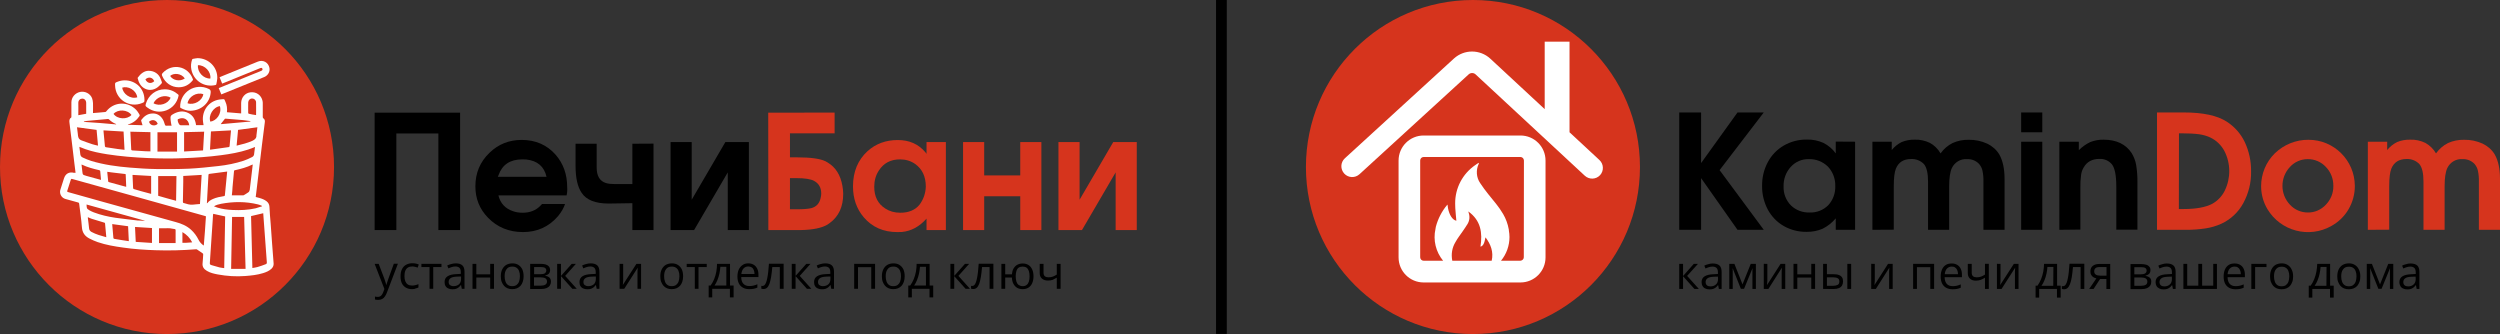 <?xml version="1.0" encoding="UTF-8"?> <!-- Generator: Adobe Illustrator 24.3.0, SVG Export Plug-In . SVG Version: 6.00 Build 0) --> <svg xmlns="http://www.w3.org/2000/svg" xmlns:xlink="http://www.w3.org/1999/xlink" id="Слой_1" x="0px" y="0px" viewBox="0 0 2094.1 279.8" style="enable-background:new 0 0 2094.1 279.8;" xml:space="preserve"><rect x="0" y="0" width="2094.1" height="279.8" fill="#333333" stroke="none"/> <style type="text/css"> .st0{fill:#D6341D;} .st1{fill:#FFFFFF;} .st2{enable-background:new ;} .st3{fill:none;stroke:#000000;stroke-width:9;stroke-miterlimit:10;} </style> <g> <circle class="st0" cx="1233.8" cy="139.9" r="139.9"></circle> <g> <path d="M1406.6,192.5V94.2h18.3v42.4l30.5-42.4h22l-37,48.3l37,50h-22l-30.5-43.3v43.3H1406.6z"></path> <path d="M1553.9,118.7v73.8h-16.2v-9.6c-3,3.6-6.8,6.6-11,8.7c-4.2,1.8-8.9,2.7-13.5,2.6c-6.7,0.1-13.3-1.6-19.1-4.9 c-5.6-3.2-10.2-8-13.3-13.7c-3.2-6.1-4.9-12.9-4.8-19.8c-0.1-7,1.5-13.8,4.8-20c3.1-5.8,7.7-10.6,13.4-13.9 c5.9-3.4,12.6-5.1,19.4-5c4.7-0.1,9.4,0.8,13.8,2.8c4.1,2.1,7.7,5.1,10.3,8.8v-9.9L1553.9,118.7z M1515.2,133.3 c-5.8-0.2-11.3,2.2-15.2,6.5c-4.1,4.5-6.2,10.4-6,16.5c-0.2,5.8,2,11.5,6.1,15.7c4.2,4.1,9.9,6.2,15.8,6c5.8,0.2,11.4-2,15.5-6.1 c4-4.3,6.1-10.1,5.9-16c0.2-6-2-11.9-6.1-16.3C1526.9,135.4,1521.1,133.1,1515.2,133.3z"></path> <path d="M1568.4,192.5v-73.8h16.2v7c2.2-2.8,5.1-5.1,8.3-6.7c3.4-1.4,7.2-2.1,10.9-2c4.4-0.2,8.8,0.8,12.8,2.7 c3.7,2.1,6.8,5.1,8.9,8.8c2.6-3.7,6.1-6.7,10.1-8.7c4.2-1.9,8.8-2.8,13.5-2.7c5.3-0.1,10.6,1,15.4,3.2c4.2,2,7.8,5.1,10.2,9.1 c2.9,5.1,4.4,12,4.4,20.5v42.6h-17.7V152c0.1-3-0.2-6.1-0.8-9c-0.4-2-1.4-3.9-2.7-5.5c-2.6-2.9-6.4-4.4-10.3-4.2 c-5.3-0.4-10.3,2.6-12.6,7.4c-1.5,3.1-2.3,8.2-2.3,15.5v36.3H1615V152c0-6.8-1.1-11.6-3.3-14.4c-2.8-3-6.8-4.6-10.9-4.4 c-6.3,0-10.5,2.7-12.7,8c-1.2,2.9-1.8,7.9-1.8,14.9v36.3L1568.4,192.5L1568.4,192.5z"></path> <path d="M1693,110.8V94.2h17.7v16.6C1710.7,110.8,1693,110.8,1693,110.8z M1693,192.5v-73.8h17.7v73.8H1693z"></path> <path d="M1725,192.5v-73.8h16.3v7.1c2.8-2.8,6-5.1,9.6-6.8c3.6-1.4,7.4-2.1,11.2-2c10.7,0,18.6,3.8,23.5,11.3 c1.8,3,3.1,6.3,3.7,9.7c0.8,4.9,1.2,9.9,1.1,14.9v39.5h-17.7v-36.1c0-9.5-1.3-15.8-3.8-18.8c-2.6-3-6.4-4.6-10.3-4.4 c-6.1,0-10.5,2.4-13.2,7.1c-1.2,1.9-1.9,4.1-2.2,6.3c-0.5,3.6-0.7,7.3-0.6,11v34.8L1725,192.5z"></path> <path class="st0" d="M1806.8,192.5V94.2h22.5c16.1,0,28,2.6,35.9,7.7c6.5,4.2,11.8,10.1,15.1,17.1c3.6,7.7,5.4,16.1,5.3,24.5 c0.2,9.4-2.1,18.6-6.6,26.8c-4.1,7.5-10.5,13.5-18.3,17.1c-4.2,1.9-8.6,3.2-13.1,3.9c-5.9,0.9-11.9,1.3-17.9,1.2H1806.8z M1825.1,175.1h4c10.5,0,18.5-1.5,24-4.4c4.5-2.5,8.1-6.3,10.4-10.9c5.2-10.6,5.1-23-0.3-33.4c-2.6-4.8-6.6-8.7-11.5-11.1 c-2.9-1.4-6.1-2.3-9.3-2.8c-4.5-0.6-9.1-0.8-13.6-0.8h-3.6L1825.1,175.1z"></path> <path class="st0" d="M1933.6,117.1c21.4-0.1,38.8,17.2,38.9,38.6c0,0.1,0,0.1,0,0.2c0,6.8-1.8,13.4-5.2,19.3 c-3.4,5.9-8.4,10.7-14.3,14c-18.7,10.7-42.6,4.5-53.7-14c-3.5-5.8-5.3-12.5-5.3-19.3c0-10.3,4.1-20.2,11.5-27.5 C1913.1,121.1,1923.2,117,1933.6,117.1L1933.6,117.1z M1932.9,133.3c-5.6,0-11,2.4-14.8,6.6c-8.3,8.9-8.3,22.7,0,31.5 c3.8,4.2,9.3,6.6,15,6.6c5.7,0.1,11.2-2.3,15.1-6.5c4.1-4.2,6.4-9.8,6.3-15.7c0.1-6-2.1-11.7-6.3-16 C1944.3,135.6,1938.8,133.2,1932.9,133.3L1932.9,133.3z"></path> <path class="st0" d="M1983.4,192.5v-73.8h16.2v7c2.2-2.8,5.1-5.1,8.3-6.7c3.4-1.4,7.2-2.1,10.9-2c4.4-0.2,8.8,0.8,12.8,2.7 c3.7,2.1,6.8,5.1,8.9,8.8c2.6-3.7,6.1-6.7,10.1-8.7c4.2-1.9,8.8-2.8,13.5-2.7c5.3-0.1,10.6,1,15.4,3.2c4.2,2,7.8,5.1,10.2,9.1 c2.9,5.1,4.4,12,4.4,20.5v42.6h-17.7V152c0.1-3-0.2-6.1-0.8-9c-0.4-2-1.4-3.9-2.7-5.5c-2.6-2.9-6.4-4.4-10.3-4.2 c-5.3-0.4-10.3,2.6-12.6,7.4c-1.5,3.1-2.3,8.2-2.3,15.5v36.3H2030V152c0-6.8-1.1-11.6-3.3-14.4c-2.8-3-6.8-4.6-10.9-4.4 c-6.3,0-10.5,2.7-12.7,8c-1.2,2.9-1.8,7.9-1.8,14.9v36.3L1983.4,192.5L1983.4,192.5z"></path> </g> <g> <path class="st1" d="M1339.7,134l-25-23.2V34.9h-20.8v56.5l-45.6-42.3c-8.6-7.9-21.8-7.9-30.4-0.1c-18.9,17.3-81.5,74.5-91.4,83.6 c-3.7,3.4-3.9,9.1-0.5,12.8s9.1,3.9,12.8,0.5c9.9-9.1,72.4-66.3,91.4-83.6c1.6-1.5,4.2-1.5,5.8,0l91.5,84.9 c3.7,3.4,9.4,3.2,12.8-0.5C1343.6,143.1,1343.4,137.4,1339.7,134L1339.7,134z"></path> <path class="st1" d="M1273.6,113.5h-81.1c-11.6,0-21,9.4-21,21v81.1c0,11.6,9.4,21,21,21h81.1c11.6,0,21-9.4,21-21v-81.1 C1294.6,122.9,1285.2,113.5,1273.6,113.5z M1219.2,202.7c1.7-3.1,3.9-5.9,5.9-8.8c1.5-2.2,3-4.3,4.3-6.5c1.6-2.8,1.9-6.1,0.8-9.2 c-0.1-0.3-0.1-0.5-0.3-1.1c10.6,7.6,12,18,10.2,29.5c2.2-0.5,3.3-2.7,4.2-7.8c4.4,5.7,6.9,12.3,5.2,19.6h-33 C1215.4,213,1216.3,207.4,1219.2,202.7z M1276.4,215.5c0,1.6-1.3,2.8-2.9,2.9h-16.2c4.6-5.6,7.1-12.6,7.1-19.9 c0-1.8-0.2-3.6-0.5-5.3c0-0.1,0-0.2,0-0.3c0-0.3-0.1-0.5-0.1-0.8c-0.8-4.5-2.4-8.9-4.7-12.8c-3.5-6.1-8.2-11.3-12.5-16.7 c-2.4-3-4.7-6.1-6.8-9.3c-3.2-4.7-3.6-10.8-1.2-16c0.1-0.2,0.2-0.5,0.2-0.7l-0.2-0.2c-1,0.6-2,1.2-2.9,1.9 c-10.6,7.3-16.9,19.3-16.8,32.2c0,1.3,0,2.5,0.1,3.8c0.2,3.5,0.6,7,0.9,10.6c-3.2-0.6-5.9-4.8-7-10.5c-0.2-0.9-0.3-1.9-0.4-2.9 c-0.1,0-0.3,0-0.3,0.1c-4.5,5.4-7.7,11.6-9.5,18.4c-0.1,0.6-0.2,1.2-0.3,1.8c-2.1,9.4,0.3,19.2,6.4,26.6h-16.3 c-1.6,0-2.9-1.3-2.9-2.9v-81.1c0-1.6,1.3-2.9,2.9-2.9h81.1c1.6,0,2.8,1.3,2.9,2.9L1276.4,215.5z"></path> </g> <g class="st2"> <path d="M1418.8,221h3.5l-9.1,10.1l9.8,10.9h-3.7l-9.5-10.6V242h-3.2v-21h3.2v10.2L1418.8,221z"></path> <path d="M1434.7,220.7c2.5,0,4.4,0.6,5.6,1.7c1.2,1.1,1.8,2.9,1.8,5.4V242h-2.3l-0.6-3.1h-0.2c-0.6,0.8-1.2,1.4-1.8,1.9 c-0.6,0.5-1.4,0.9-2.2,1.2c-0.8,0.3-1.9,0.4-3.1,0.4c-1.3,0-2.4-0.2-3.4-0.7c-1-0.4-1.8-1.1-2.3-2c-0.6-0.9-0.9-2.1-0.9-3.4 c0-2.1,0.8-3.7,2.5-4.8c1.7-1.1,4.2-1.7,7.6-1.8l3.6-0.2v-1.3c0-1.8-0.4-3.1-1.2-3.8s-1.9-1.1-3.3-1.1c-1.1,0-2.1,0.2-3.1,0.5 s-1.9,0.7-2.8,1.1l-1-2.4c0.9-0.5,2-0.9,3.3-1.2C1432.1,220.9,1433.3,220.7,1434.7,220.7z M1439,231.7l-3.2,0.1 c-2.6,0.1-4.5,0.5-5.5,1.3c-1.1,0.8-1.6,1.8-1.6,3.2c0,1.2,0.4,2.1,1.1,2.7c0.7,0.6,1.7,0.9,2.9,0.9c1.9,0,3.4-0.5,4.6-1.6 c1.2-1,1.8-2.6,1.8-4.7L1439,231.7L1439,231.7z"></path> <path d="M1470.8,221v21h-2.9v-13.7c0-0.6,0-1.1,0-1.7c0-0.6,0.1-1.2,0.1-1.8h-0.1l-7,17.1h-2.7l-6.8-17.1h-0.1 c0,0.6,0.1,1.2,0.1,1.8s0,1.2,0,1.8V242h-2.9v-21h4.3l6.8,17.2l6.9-17.2H1470.8z"></path> <path d="M1480.4,221v13.2c0,0.3,0,0.6,0,1s0,0.8-0.1,1.3s0,0.9-0.1,1.3c-0.1,0.4,0,0.8-0.1,1l11.4-17.8h3.9v21h-3v-12.9 c0-0.4,0-0.9,0-1.6c0-0.6,0-1.3,0.1-1.9c0-0.6,0-1.1,0.1-1.4l-11.3,17.8h-3.9v-21L1480.4,221L1480.4,221z"></path> <path d="M1505.5,221v8.8h11.7V221h3.2v21h-3.2v-9.5h-11.7v9.5h-3.2v-21H1505.5z"></path> <path d="M1527.1,242v-21h3.2v8.7h5.7c1.8,0,3.3,0.2,4.4,0.7c1.2,0.4,2,1.1,2.6,2c0.6,0.9,0.8,2,0.8,3.3s-0.3,2.4-0.8,3.4 c-0.6,1-1.4,1.7-2.6,2.2c-1.2,0.5-2.7,0.8-4.6,0.8L1527.1,242L1527.1,242z M1530.3,239.4h5.2c1.6,0,2.8-0.3,3.8-0.8 s1.4-1.5,1.4-2.8s-0.4-2.2-1.3-2.7s-2.1-0.8-3.8-0.8h-5.3V239.4L1530.3,239.4z M1547.4,242v-21h3.2v21H1547.4z"></path> <path d="M1570.4,221v13.2c0,0.3,0,0.6,0,1s0,0.8-0.1,1.3s0,0.9-0.1,1.3c-0.1,0.4,0,0.8-0.1,1l11.4-17.8h3.9v21h-3v-12.9 c0-0.4,0-0.9,0-1.6c0-0.6,0-1.3,0.1-1.9c0-0.6,0-1.1,0.1-1.4l-11.3,17.8h-3.9v-21L1570.4,221L1570.4,221z"></path> <path d="M1620.1,221v21h-3.2v-18.2h-11.2V242h-3.2v-21H1620.1z"></path> <path d="M1634.9,220.7c1.8,0,3.3,0.4,4.6,1.2c1.3,0.8,2.3,1.9,2.9,3.3c0.7,1.4,1,3.1,1,5v2h-14.5c0,2.5,0.7,4.3,1.8,5.6 c1.2,1.3,2.9,1.9,5,1.9c1.3,0,2.5-0.1,3.5-0.4c1-0.2,2.1-0.6,3.2-1.1v2.8c-1.1,0.5-2.1,0.8-3.1,1s-2.3,0.3-3.7,0.3 c-2,0-3.8-0.4-5.3-1.2s-2.7-2-3.5-3.6c-0.8-1.6-1.2-3.5-1.2-5.9c0-2.3,0.4-4.2,1.1-5.9c0.8-1.7,1.8-2.9,3.2-3.8 S1633,220.7,1634.9,220.7z M1634.9,223.3c-1.7,0-3,0.6-4.1,1.7c-1,1.1-1.6,2.7-1.8,4.7h11.1c0-1.3-0.2-2.4-0.6-3.3 c-0.4-1-0.9-1.7-1.7-2.2C1637.1,223.5,1636.1,223.3,1634.9,223.3z"></path> <path d="M1651.6,221v7.5c0,1.3,0.4,2.3,1.1,2.9c0.7,0.6,1.8,0.9,3.1,0.9c1.3,0,2.5-0.2,3.6-0.6c1.1-0.4,2.2-1,3.3-1.7v-9h3.2v21 h-3.2v-9.4c-1.2,0.8-2.3,1.3-3.5,1.8c-1.1,0.4-2.5,0.7-4.1,0.7c-2.2,0-3.8-0.6-5-1.7c-1.2-1.1-1.8-2.6-1.8-4.6V221H1651.6z"></path> <path d="M1675.7,221v13.2c0,0.3,0,0.6,0,1s0,0.8-0.1,1.3s0,0.9-0.1,1.3c0,0.4,0,0.8-0.1,1l11.5-17.8h3.9v21h-3v-12.9 c0-0.4,0-0.9,0-1.6c0-0.6,0-1.3,0.1-1.9c0-0.6,0-1.1,0.1-1.4l-11.4,17.8h-3.9v-21L1675.7,221L1675.7,221z"></path> <path d="M1723.1,221v18.3h3v10h-3.1V242h-14.9v7.3h-3v-10h1.6c1.2-1.7,2.2-3.5,3-5.5c0.8-2,1.4-4.1,1.8-6.2 c0.4-2.1,0.6-4.4,0.7-6.6H1723.1z M1720,223.6h-5c-0.1,1.9-0.4,3.8-0.8,5.7c-0.4,1.9-1,3.8-1.7,5.5c-0.7,1.7-1.5,3.3-2.5,4.6h9.9 L1720,223.6L1720,223.6z"></path> <path d="M1746,242h-3.2v-18.3h-6.4c-0.3,3.3-0.6,6.1-1,8.5s-0.9,4.3-1.5,5.8s-1.3,2.6-2.1,3.3c-0.8,0.7-1.8,1-2.9,1 c-0.3,0-0.7,0-1-0.1c-0.3,0-0.6-0.1-0.8-0.2v-2.4c0.2,0.1,0.3,0.1,0.5,0.1c0.2,0,0.4,0,0.6,0c0.6,0,1.1-0.2,1.6-0.7 s0.9-1.2,1.3-2.2c0.4-1,0.7-2.2,1-3.7c0.3-1.5,0.6-3.2,0.8-5.3c0.2-2,0.4-4.3,0.6-6.9h12.4V242H1746z"></path> <path d="M1753.7,242h-3.7l6-8.8c-0.9-0.2-1.7-0.5-2.5-1c-0.8-0.5-1.4-1.1-1.8-1.9c-0.5-0.8-0.7-1.8-0.7-3c0-2,0.7-3.6,2-4.6 c1.3-1,3.1-1.6,5.3-1.6h9.3v21h-3.2v-8.4h-5.3L1753.7,242z M1754.2,227.2c0,1.3,0.4,2.2,1.3,2.8c0.9,0.6,2.2,0.9,3.8,0.9h5.2v-7.2 h-5.8c-1.6,0-2.8,0.3-3.5,1C1754.5,225.3,1754.2,226.2,1754.2,227.2z"></path> <path d="M1801.3,226.3c0,1.3-0.4,2.3-1.1,3.1c-0.8,0.7-1.8,1.2-3,1.5v0.2c1.3,0.2,2.4,0.6,3.4,1.4c1,0.8,1.4,1.9,1.4,3.5 c0,1.2-0.3,2.3-0.9,3.2c-0.6,0.9-1.5,1.6-2.7,2.2c-1.2,0.5-2.8,0.8-4.8,0.8h-9v-21h9c1.5,0,2.8,0.2,4,0.5c1.2,0.3,2.1,0.9,2.7,1.7 C1801,224,1801.3,225,1801.3,226.3z M1798.1,226.7c0-1-0.4-1.7-1.1-2.2c-0.7-0.5-1.9-0.7-3.6-0.7h-5.6v6h5c1.7,0,3-0.2,3.9-0.7 S1798.1,227.7,1798.1,226.7z M1798.7,235.9c0-1.2-0.5-2.1-1.4-2.7c-0.9-0.5-2.3-0.8-4.1-0.8h-5.4v7h5.5c1.8,0,3.1-0.3,4-0.8 C1798.2,238.1,1798.7,237.2,1798.7,235.9z"></path> <path d="M1815,220.7c2.5,0,4.4,0.6,5.6,1.7c1.2,1.1,1.8,2.9,1.8,5.4V242h-2.3l-0.6-3.1h-0.2c-0.6,0.8-1.2,1.4-1.8,1.9 s-1.4,0.9-2.2,1.2c-0.8,0.3-1.9,0.4-3.1,0.4c-1.3,0-2.4-0.2-3.4-0.7s-1.8-1.1-2.3-2c-0.6-0.9-0.9-2.1-0.9-3.4 c0-2.1,0.8-3.7,2.5-4.8c1.7-1.1,4.2-1.7,7.6-1.8l3.6-0.2v-1.3c0-1.8-0.4-3.1-1.2-3.8c-0.8-0.7-1.9-1.1-3.3-1.1 c-1.1,0-2.1,0.2-3.1,0.5s-1.9,0.7-2.8,1.1l-1-2.4c0.9-0.5,2-0.9,3.3-1.2C1812.3,220.9,1813.6,220.7,1815,220.7z M1819.2,231.7 l-3.2,0.1c-2.6,0.1-4.5,0.5-5.5,1.3c-1.1,0.8-1.6,1.8-1.6,3.2c0,1.2,0.4,2.1,1.1,2.7s1.7,0.9,2.9,0.9c1.9,0,3.4-0.5,4.6-1.6 c1.2-1,1.8-2.6,1.8-4.7L1819.2,231.7L1819.2,231.7z"></path> <path d="M1857,221v21h-28.1v-21h3.2v18.3h9.3V221h3.2v18.3h9.3V221H1857z"></path> <path d="M1871.9,220.7c1.8,0,3.3,0.4,4.6,1.2c1.3,0.8,2.3,1.9,2.9,3.3c0.7,1.4,1,3.1,1,5v2h-14.5c0,2.5,0.7,4.3,1.8,5.6 c1.2,1.3,2.9,1.9,5,1.9c1.3,0,2.5-0.1,3.5-0.4c1-0.2,2.1-0.6,3.2-1.1v2.8c-1.1,0.5-2.1,0.8-3.1,1s-2.3,0.3-3.7,0.3 c-2,0-3.8-0.4-5.3-1.2s-2.7-2-3.5-3.6c-0.8-1.6-1.2-3.5-1.2-5.9c0-2.3,0.4-4.2,1.1-5.9c0.8-1.7,1.8-2.9,3.2-3.8 S1870,220.7,1871.9,220.7z M1871.8,223.3c-1.7,0-3.1,0.6-4.1,1.7c-1,1.1-1.6,2.7-1.8,4.7h11.1c0-1.3-0.2-2.4-0.6-3.3 c-0.4-1-0.9-1.7-1.7-2.2C1874,223.5,1873,223.3,1871.8,223.3z"></path> <path d="M1898.5,221v2.7h-9.5V242h-3.2v-21H1898.5z"></path> <path d="M1920.8,231.5c0,1.7-0.2,3.3-0.7,4.6s-1.1,2.5-1.9,3.4s-1.9,1.6-3.1,2.1s-2.5,0.7-4,0.7c-1.4,0-2.7-0.2-3.9-0.7 c-1.2-0.5-2.2-1.2-3-2.1c-0.8-0.9-1.5-2.1-2-3.4s-0.7-2.9-0.7-4.6c0-2.3,0.4-4.3,1.2-5.9c0.8-1.6,1.9-2.8,3.3-3.7 c1.4-0.8,3.2-1.3,5.2-1.3c1.9,0,3.6,0.4,5,1.3c1.4,0.9,2.6,2.1,3.3,3.7C1920.4,227.3,1920.8,229.2,1920.8,231.5z M1904.8,231.5 c0,1.7,0.2,3.1,0.7,4.4c0.4,1.2,1.1,2.2,2.1,2.9c0.9,0.7,2.1,1,3.6,1s2.7-0.3,3.6-1s1.6-1.6,2.1-2.9c0.4-1.2,0.7-2.7,0.7-4.4 s-0.2-3.1-0.7-4.3c-0.4-1.2-1.1-2.2-2.1-2.8c-0.9-0.7-2.1-1-3.6-1c-2.2,0-3.8,0.7-4.8,2.2C1905.3,226.9,1904.8,228.9,1904.8,231.5 z"></path> <path d="M1951.8,221v18.3h3v10h-3.1V242h-14.8v7.3h-3v-10h1.6c1.2-1.7,2.2-3.5,3-5.5c0.8-2,1.4-4.1,1.8-6.2 c0.4-2.2,0.6-4.4,0.7-6.6H1951.8z M1948.8,223.6h-5c-0.1,1.9-0.4,3.8-0.8,5.7c-0.4,1.9-1,3.8-1.7,5.5c-0.7,1.7-1.5,3.3-2.5,4.6 h9.9L1948.8,223.6L1948.8,223.6z"></path> <path d="M1977.1,231.5c0,1.7-0.2,3.3-0.7,4.6s-1.1,2.5-1.9,3.4c-0.8,0.9-1.9,1.6-3.1,2.1s-2.5,0.7-4,0.7c-1.4,0-2.7-0.2-3.9-0.7 c-1.2-0.5-2.2-1.2-3-2.1c-0.8-0.9-1.5-2.1-2-3.4s-0.7-2.9-0.7-4.6c0-2.3,0.4-4.3,1.2-5.9c0.8-1.6,1.9-2.8,3.3-3.7 c1.4-0.8,3.2-1.3,5.2-1.3c1.9,0,3.6,0.4,5,1.3c1.4,0.9,2.6,2.1,3.3,3.7C1976.7,227.3,1977.1,229.2,1977.1,231.5z M1961.1,231.5 c0,1.7,0.2,3.1,0.7,4.4c0.4,1.2,1.1,2.2,2.1,2.9c0.9,0.7,2.1,1,3.6,1s2.7-0.3,3.6-1c0.9-0.7,1.6-1.6,2.1-2.9 c0.4-1.2,0.7-2.7,0.7-4.4s-0.2-3.1-0.7-4.3c-0.4-1.2-1.1-2.2-2.1-2.8c-0.9-0.7-2.1-1-3.6-1c-2.2,0-3.8,0.7-4.8,2.2 C1961.6,226.9,1961.1,228.9,1961.1,231.5z"></path> <path d="M2004.7,221v21h-2.8v-13.7c0-0.6,0-1.1,0-1.7c0-0.6,0.1-1.2,0.1-1.8h-0.1l-7,17.1h-2.7l-6.8-17.1h-0.1 c0,0.6,0.1,1.2,0.1,1.8s0,1.2,0,1.8V242h-2.9v-21h4.3l6.8,17.2l6.9-17.2H2004.7z"></path> <path d="M2019.2,220.7c2.5,0,4.4,0.6,5.6,1.7c1.2,1.1,1.8,2.9,1.8,5.4V242h-2.3l-0.6-3.1h-0.2c-0.6,0.8-1.2,1.4-1.8,1.9 s-1.4,0.9-2.2,1.2c-0.8,0.3-1.9,0.4-3.1,0.4c-1.3,0-2.4-0.2-3.4-0.7c-1-0.4-1.8-1.1-2.3-2s-0.9-2.1-0.9-3.4c0-2.1,0.8-3.7,2.5-4.8 c1.7-1.1,4.2-1.7,7.6-1.8l3.6-0.2v-1.3c0-1.8-0.4-3.1-1.2-3.8c-0.8-0.7-1.9-1.1-3.3-1.1c-1.1,0-2.1,0.2-3.1,0.5s-1.9,0.7-2.8,1.1 l-1-2.4c0.9-0.5,2-0.9,3.3-1.2C2016.5,220.9,2017.8,220.7,2019.2,220.7z M2023.4,231.7l-3.2,0.1c-2.6,0.1-4.5,0.5-5.5,1.3 c-1.1,0.8-1.6,1.8-1.6,3.2c0,1.2,0.4,2.1,1.1,2.7s1.7,0.9,2.9,0.9c1.9,0,3.4-0.5,4.6-1.6c1.2-1,1.8-2.6,1.8-4.7L2023.4,231.7 L2023.4,231.7z"></path> </g> </g> <line class="st3" x1="1023.1" y1="0" x2="1023.1" y2="279.7"></line> <g> <g> <circle class="st0" cx="139.9" cy="139.9" r="139.9"></circle> <g> <path class="st1" d="M63.3,144.8c-0.3-2.8-0.6-5.4-1-8c-0.8-6.4-1.6-12.8-2.3-19.2c-0.6-4.9-1.2-9.8-1.8-14.7 c-0.2-1.7-0.3-3.3,1.4-4.4c0.2-0.1,0.2-0.6,0.2-0.9c0-3.9,0-7.9,0-11.8c0-4.3,3.1-7.9,7.3-8.8c4.1-0.8,8.4,1.3,10,5.2 c0.5,1.3,0.7,2.7,0.8,4.1c0.1,2.4,0,4.9,0,7.3c0,0.3,0,0.7,0,1.1c3.5-0.3,7-0.5,10.4-0.9c0.3,0,0.6-0.4,0.8-0.6 c5.9-7.5,16.5-8.6,23.8-2.3c1.8,1.5,3,3.4,4.1,5.4c0.1,0.2,0,0.7-0.2,1c-2.3,3.4-5.4,5.8-9.4,6.9c-0.1,0-0.2,0.1-0.4,0.3 c4.3,0.1,8.3,0.2,12.4,0.4c-0.4-1.3-0.7-2.4-1.1-3.6c-0.1-0.3-0.1-0.7,0.1-0.9c2.2-2.9,4.9-5,8.6-5.3c4-0.4,7.1,1.3,9.2,4.6 c0.9,1.4,1.4,3,1.9,4.6c0.2,0.7,0.5,1,1.3,1c1.5-0.1,2.9,0,4.3,0c-0.3-1.7-0.7-3.3-0.8-4.9c-0.3-3.2,0-3.7,2.8-5.2 c3.9-2,7.8-2.6,11.9-0.6c3.9,1.9,5.8,5.2,6.5,9.4c0,0.3,0.1,0.5,0.1,0.8c2.2,0,4.3,0,6.3,0c-0.2-1.7-0.6-3.2-0.6-4.7 c-0.2-9.1,6.4-16.4,15.5-16.9c3-0.2,2.2-0.6,3.4,2c1.3,2.7,1.6,5.7,1.3,8.8c4,0.3,7.9,0.6,11.9,1c0-0.6,0-1.2,0-1.7 c0-2.4,0-4.8,0-7.1c0.1-4.7,3.5-8.5,8-8.9c4.8-0.5,8.9,2.5,9.9,7.2c0.2,0.8,0.2,1.6,0.2,2.4c0,3.7,0,7.3,0,11 c0,0.6,0.1,1,0.6,1.3c1.2,0.8,1.3,2.1,1.1,3.4c-0.8,6.3-1.6,12.6-2.4,19c-0.9,7-1.7,13.9-2.5,20.9c-0.8,6.4-1.6,12.9-2.3,19.3 c-0.1,1.1-0.3,2.1-0.4,3.2c1,0.3,2,0.5,3,0.8c2.2,0.6,4.3,1.4,6.1,2.8c1.5,1.2,2.3,2.7,2.4,4.6c0.2,4.6,0.6,9.3,1,13.9 c0.4,5.6,0.8,11.2,1.2,16.7c0.4,5.7,0.8,11.3,1.3,17c0.1,1.7-0.6,3.1-1.8,4.3c-2,1.9-4.5,2.9-7.1,3.7c-4.8,1.5-9.8,2-14.8,2.4 c-7.7,0.6-15.4,0.1-23-1.3c-3.2-0.6-6.4-1.3-9.2-3c-2.6-1.5-4-3.5-3.6-6.6c0.3-2.4,0.3-4.7,0.5-7.1c0-0.6-0.1-0.8-0.6-1.1 c-1.5-1-2.9-2-4.4-3c-0.3-0.2-0.7-0.4-1-0.3c-11.3,0.9-22.7,1.2-34,0.8c-9-0.3-18-0.9-26.9-2.2c-7.3-1-14.5-2.2-21.5-4.6 c-2.4-0.8-4.7-1.9-6.9-3c-3.9-2-6-5-6.3-9.5c-0.5-6.6-1.5-13.1-2.3-19.7c-0.1-0.7-0.4-0.9-0.9-1c-3.5-0.9-7-1.9-10.5-2.9 c-2.9-0.8-4.7-3.4-4.6-6.2c0-0.7,0.2-1.4,0.4-2c1-3,1.9-6.1,2.9-9.1c1.3-4,4.4-5.7,8.5-4.6C62.6,144.6,62.9,144.6,63.3,144.8z M172.5,181.2c-0.5-0.1-0.8-0.3-1.2-0.4c-16.6-4.6-33.2-9.2-49.8-13.9c-20.2-5.6-40.4-11.3-60.7-16.9c-1.2-0.3-1.2-0.3-1.6,0.9 c-0.9,2.8-1.8,5.6-2.7,8.4c-0.4,1.3-0.4,1.3,0.9,1.7c9.6,2.7,19.3,5.4,28.9,8.1c20.3,5.7,40.6,11.3,60.9,16.9 c4.8,1.3,9.2,3.1,12.9,6.5c2.6,2.4,4.6,5.1,6.2,8.3c1,2,2.4,3.6,4.4,4.9C171.4,197.6,172,189.4,172.5,181.2z M213.6,123.1 c-2,0.8-3.9,1.6-5.8,2.2c-7.4,2.4-14.9,3.7-22.6,4.7c-10.5,1.4-21,2.1-31.6,2.5c-9.8,0.4-19.6,0.3-29.4-0.1 c-11.6-0.5-23.1-1.4-34.6-3.2c-6.2-1-12.3-2.2-18.2-4.3c-1.6-0.6-3.2-1.3-4.9-1.9c0,0.4,0,0.7,0.1,1.1c0.2,1.6,0.5,3.2,0.6,4.7 c0.1,1.6,0.8,2.6,2.2,3.2c2.3,1,4.6,2.1,7,2.8c10.6,3.2,21.5,4.7,32.5,5.6c7.3,0.6,14.7,1.1,22.1,1.2c9.1,0.1,18.2,0.1,27.3-0.3 c8.2-0.4,16.4-1.3,24.5-2.2c7.3-0.8,14.4-2.2,21.4-4.5c2.4-0.8,4.7-1.9,6.9-3c0.9-0.4,1.5-1.2,1.7-2.1 C213.1,127.4,213.3,125.3,213.6,123.1z M211.4,224.5c1.5-0.3,2.9-0.4,4.2-0.8c2.4-0.7,4.7-1.5,7-2.4c0.8-0.3,1-0.9,0.9-1.7 c-0.5-6.4-1-12.7-1.4-19.1c-0.5-6.3-0.9-12.7-1.4-19c-0.1-1-0.2-2-0.2-2.9c-3.4,0.8-6.8,1.6-10.2,2.4 C210.6,195.5,211,210,211.4,224.5z M188.6,181.3c-3.4-0.8-6.6-1.5-10-2.2c-0.1,0.3-0.2,0.8-0.2,1.2c-0.1,1.2-0.2,2.4-0.2,3.6 c-0.8,12-1.6,23.9-2.4,35.9c-0.1,1.5-0.1,1.8,1.4,2.3c2.2,0.7,4.5,1.3,6.7,1.9c1.3,0.3,2.6,0.4,3.9,0.6 C188.1,210,188.3,195.6,188.6,181.3z M193.6,225.2c4,0,8,0,12.1,0c-0.4-14.6-0.8-29.1-1.2-43.5c-3.5,0-6.7,0-10.1,0 C194.1,196.2,193.8,210.6,193.6,225.2z M153.5,147.4c0,1.7,0,3.3,0,4.9c-0.1,5.6-0.2,11.2-0.3,16.8c0,0.3,0.2,0.9,0.5,0.9 c2.7,0.8,5.3,1.8,8.2,1.4c1.8-0.3,3.7-0.3,5.6-0.5c0.5-8.1,0.9-16.2,1.4-24.4C163.8,146.8,158.7,147.1,153.5,147.4z M194.2,163.6 c3.3,0,6.5,0,9.6,0c0.2,0,0.3,0,0.4-0.1c1.3-0.8,2.6-1.5,3.8-2.4c0.7-0.5,1-1.2,1.2-2.1c0.6-5.3,1.3-10.7,1.9-16 c0.2-1.7,0.4-3.4,0.6-5.1c-0.2,0-0.3,0-0.4,0c-4.6,2.3-9.6,3.6-14.6,4.7c-0.6,0.1-0.6,0.4-0.7,0.9c-0.4,4.3-0.8,8.6-1.2,13 C194.7,158.8,194.5,161.1,194.2,163.6z M173.3,170.3c0.3-0.2,0.5-0.2,0.6-0.4c1.1-1.5,2.7-2.4,4.4-3.2c2.9-1.3,6.1-1.9,9.2-2.4 c0.7-0.1,0.9-0.4,0.9-1.1c0.3-3.8,0.7-7.5,1.1-11.3c0.3-2.7,0.5-5.4,0.8-8.2c-0.4,0-0.6,0.1-0.9,0.1c-4.5,0.6-9.1,1.2-13.7,1.8 c-0.8,0.1-1.1,0.3-1.1,1.2c-0.2,4.2-0.5,8.4-0.7,12.6C173.7,163.1,173.5,166.6,173.3,170.3z M147.5,168.2 c0.1-7,0.2-13.8,0.3-20.7c-5.2,0-10.3,0-15.3,0c0,5.5,0,11,0,16.5C137.5,165.5,142.4,166.8,147.5,168.2z M131.9,110.8 c0,5.4,0,10.8,0,16.2c5.5,0,10.9,0,16.4,0c0-5.5,0-10.8,0-16.2C142.8,110.8,137.3,110.8,131.9,110.8z M126,126.8 c0-5.4,0-10.8,0-16.1c-5.7-0.1-11.3-0.3-16.8-0.4c0.2,5,0.5,9.8,0.7,14.6c0,0.8,0.3,1,1,1.1c3.7,0.2,7.5,0.4,11.2,0.7 C123.4,126.7,124.8,126.8,126,126.8z M170.1,126c0.3-5.3,0.6-10.5,0.9-15.7c-5.7,0.1-11.2,0.3-16.8,0.4c0,5.4,0,10.7,0,16.2 C159.4,126.6,164.7,126.3,170.1,126z M193.5,109.2c-5.7,0.3-11.2,0.6-16.8,0.9c-0.3,5.1-0.6,10.1-0.8,15.2c0.4,0,0.6,0,0.8,0 c5-0.7,10-1.4,15-2.1c0.2,0,0.5-0.4,0.6-0.6c0.2-1.5,0.3-3,0.4-4.5C193,115.2,193.2,112.2,193.5,109.2z M86.7,109.2 c0,0.3,0,0.5,0,0.6c0.4,4.3,0.8,8.5,1.2,12.8c0,0.2,0.4,0.6,0.7,0.7c3.3,0.5,6.6,1,9.9,1.5c1.9,0.3,3.8,0.4,5.8,0.7 c-0.3-5.2-0.5-10.2-0.8-15.3C97.8,109.8,92.3,109.5,86.7,109.2z M126.6,162.4c0-5,0-10,0-15c-5.3-0.3-10.4-0.6-15.5-0.9 c0,0.1-0.1,0.1-0.1,0.2c0.2,3.7,0.3,7.4,0.5,11c0,0.2,0.4,0.6,0.7,0.7c2.1,0.6,4.1,1.2,6.2,1.8 C121.2,160.9,123.9,161.7,126.6,162.4z M219.5,172.8c0-0.1,0-0.2-0.1-0.3c-0.2-0.1-0.3-0.3-0.5-0.3c-1-0.4-1.9-0.8-2.9-1 c-10.2-2.5-20.5-2.4-30.7-0.5c-2,0.4-4.1,0.9-6.1,2.1c1.1,0.4,2,0.8,2.9,1.1c4.2,1.3,8.5,1.8,12.9,2c6.4,0.3,12.8,0,19.1-1.4 C215.9,174,217.7,173.3,219.5,172.8z M64.5,106.6c0.2,1.8,0.5,3.7,0.7,5.7c0.1,1,0.1,2,0.5,2.9c0.4,1.2,1.5,2,2.6,2.4 c3,1.1,5.9,2.2,9,3.2c1.5,0.5,3.1,0.8,4.8,1.2c-0.4-4.5-0.8-8.9-1.2-13.2C75.3,108.1,70,107.3,64.5,106.6z M215.6,106.6 c-5.5,0.7-10.8,1.4-16.2,2.2c-0.4,4.3-0.8,8.7-1.2,13.2c4.7-1.1,9.1-2.2,13.3-4.1c2.1-1,3.5-2.3,3.3-4.8c0-0.2,0.1-0.3,0.1-0.5 C215.1,110.6,215.3,108.6,215.6,106.6z M121.1,185c0-0.1,0-0.1,0-0.2c-16.2-4.5-32.4-9-48.6-13.5c0.2,3.1-0.1,3.3,2.3,4.8 c1.2,0.7,2.5,1.3,3.8,1.8c5.8,2.2,11.9,3.6,18,4.5c6.2,0.9,12.4,1.5,18.7,2.3C117.2,184.8,119.1,184.8,121.1,185z M113.7,202.6 c4.6,0.3,9.1,0.6,13.6,0.9c0-4.3,0-8.4,0-12.5c-4.8-0.3-9.5-0.6-14.2-0.9C113.3,194.3,113.5,198.4,113.7,202.6z M147.1,203.6 c0-3.8,0-7.5,0-11.1c0-0.2-0.3-0.5-0.6-0.6c-1.4-0.3-2.8-0.5-4.2-0.7c-1.3-0.1-2.6,0-3.9,0c-1.8,0-3.5,0-5.2,0 c0,4.1,0,8.2,0,12.4C137.8,203.6,142.3,203.6,147.1,203.6z M89,198.7c0-0.2,0-0.4,0-0.5c-0.3-3.7-0.7-7.3-1-11 c-0.1-0.6-0.4-0.7-0.9-0.8c-3.4-1-6.8-2-10.2-3.1c-1.1-0.3-2.1-0.9-3.3-1.4c0,0.4,0,0.6,0,0.8c0.3,2.8,0.8,5.6,1,8.4 c0.1,1.5,0.8,2.4,1.9,3.1C80.5,196.4,84.7,197.5,89,198.7z M107.9,202c-0.2-4.3-0.4-8.4-0.6-12.5c-4.5-0.6-8.8-1.2-13.3-1.8 c0,0.5,0.1,0.9,0.1,1.4c0.3,3.1,0.6,6.2,0.8,9.3c0.1,1.5,0.1,1.6,1.6,1.8C100.2,200.9,104,201.4,107.9,202z M89.9,143.9 c0,0.3,0,0.6,0,0.9c0.2,2.3,0.5,4.6,0.7,6.9c0,0.6,0.2,0.8,0.8,0.9c3.8,1,7.5,2.1,11.3,3.1c1,0.3,2,0.5,3,0.8c0-0.3,0-0.5,0-0.7 c-0.1-3.1-0.3-6.2-0.4-9.4c0-0.7-0.4-0.7-0.9-0.7c-2.6-0.3-5.1-0.6-7.7-0.9C94.4,144.6,92.2,144.2,89.9,143.9z M84.6,150.7 c0-0.6,0-1-0.1-1.4c-0.2-1.9-0.4-3.7-0.5-5.6c0-0.7-0.3-1-1-1.2c-4.9-1.1-9.8-2.4-14.4-4.6c-0.1,0-0.2,0-0.3,0c0.2,2,0.5,4,0.7,6 c0.3,2.5,0.3,2.5,2.7,3.2c0.1,0,0.1,0,0.2,0.1C76.1,148.4,80.3,149.5,84.6,150.7z M214.5,96.4c0-3.6,0.1-7.1,0-10.7 c0-1.8-1.6-3.2-3.3-3.2c-1.8,0-3.2,1.4-3.3,3.3c-0.1,2.9,0,5.9,0,8.8c0,0.3,0.3,0.7,0.6,0.7C210.4,95.8,212.4,96.1,214.5,96.4z M72.2,95.3c0-3.1,0-6,0-9c0-2.2-1.4-3.7-3.3-3.7c-1.6,0-3.4,1.3-3.3,3.7c0.1,3.1,0,6.2,0,9.3c0,0.3,0,0.6,0,0.9 C67.9,96,70,95.7,72.2,95.3z M184.2,88.9c-5.5,0.7-9.9,7.8-8,13C181.3,101.2,186,95.3,184.2,88.9z M95.1,95.4 c3.1,4.5,11.3,5,15,0.9C106.9,91.7,98.7,91.3,95.1,95.4z M97.2,104.2c0-0.1,0-0.2,0.1-0.3c-0.1,0-0.2-0.1-0.3-0.1 c-2.2-0.9-4.1-2.2-5.7-3.8c-0.3-0.3-0.8-0.4-1.2-0.3c-5.8,0.5-11.7,1.1-17.5,1.6c-0.8,0.1-1.5,0.2-2.3,0.4c0,0.1,0,0.2,0,0.4 C79.3,102.6,88.3,103.4,97.2,104.2z M209.8,101.8c0-0.1,0-0.2,0-0.3c-0.3-0.1-0.7-0.1-1-0.2c-1.8-0.2-3.5-0.5-5.3-0.7 c-4.8-0.4-9.6-0.8-14.5-1.2c-0.5,0-0.7,0.1-1,0.6c-0.8,1.1-1.7,2.2-2.6,3.3c-0.1,0.2-0.3,0.3-0.4,0.5c0,0.1,0.1,0.2,0.1,0.2 C193.3,103.3,201.6,102.6,209.8,101.8z M158.5,104.9c-0.6-4.9-4.7-7.3-9.3-5.1c-0.2,0.1-0.4,0.4-0.4,0.6c0.1,1.5,0.6,2.9,1.6,4.1 c0.2,0.2,0.5,0.4,0.8,0.4C153.7,105,156.1,104.9,158.5,104.9z M161,203c-1.9-3.7-4.6-6.5-8.2-8.6c0,3.1,0,6.1,0,9 c0.9,0,1.8,0,2.6,0C157.2,203.2,159,203.1,161,203z M124.8,102c1.1,3.6,5.4,3.8,7.3,1.7C130.9,100.4,127.4,99.6,124.8,102z"></path> <path class="st1" d="M185.4,79.1c-0.7-1.8-1.4-3.5-2.2-5.3c1.7-0.7,3.5-1.4,5.2-2.1c10.1-4.1,20.2-8.2,30.3-12.3 c0.4-0.2,0.9-0.4,1.1-0.8c0.2-0.3,0.1-0.9-0.1-1.3c-0.4-0.6-1-0.5-1.6-0.3c-2,0.8-4,1.6-6.1,2.5c-8.4,3.4-16.8,6.8-25.1,10.2 c-0.2,0.1-0.5,0.2-0.8,0.3c-0.7-1.7-1.4-3.5-2.2-5.3c0.9-0.4,1.7-0.7,2.6-1.1c9.8-4,19.6-8,29.5-12c4.4-1.8,8.8,0.7,9.7,5.3 c0.6,3.1-1.2,6.3-4.3,7.6c-3.9,1.6-7.9,3.2-11.9,4.8c-7.7,3.1-15.5,6.3-23.2,9.4C186,78.9,185.8,79,185.4,79.1z"></path> <path class="st1" d="M165.5,48.7c9.4,0.1,16.9,7.7,16.5,17c-0.1,1.6-0.5,3.3-0.8,4.9c0,0.2-0.4,0.5-0.6,0.6 c-9.4,2.3-18.4-3.5-20.3-12.9c-0.6-2.9-0.3-5.7,0.6-8.4c0.1-0.2,0.4-0.5,0.7-0.6C162.9,49,164.2,48.9,165.5,48.7z M165.8,54.6 c-0.6,5.8,4.6,11.4,10.4,11.2C177,60.2,171.6,54.4,165.8,54.6z"></path> <path class="st1" d="M159.3,92.8c-2.4,0-5.3-0.9-8-2.4c-0.2-0.1-0.4-0.5-0.4-0.7c-0.2-12.6,12.7-20.7,24-15.2 c1.3,0.6,1.6,1.3,1.6,2.7C176,85.9,168.8,92.7,159.3,92.8z M170.3,78.9c-5.7-2-12.3,2.1-13.2,7.6 C162.5,88.4,169.5,84.4,170.3,78.9z"></path> <path class="st1" d="M138,74.8c4.4,0,8.1,1.6,11.3,4.4c0.2,0.2,0.3,0.6,0.3,0.9c-2.4,12.2-16.4,17.5-26.3,9.9 c-1.6-1.2-1.6-1.2-1.1-3.2C124.4,79.6,130.6,74.8,138,74.8z M128.6,86.5c4.9,2.9,12.4,0.5,14.3-4.7 C138.5,79.1,131.2,80.8,128.6,86.5z"></path> <path class="st1" d="M104.5,67.3c9.3,0,16.4,7,16.5,16.1c0,2.1,0,2.1-1.9,2.9c-10.7,4.5-22.4-3-22.7-14.7c-0.1-2.3-0.1-2.3,2-3.1 C100.4,67.7,102.5,67.3,104.5,67.3z M102.4,73.4c0.5,5.2,6.8,9.9,12.6,8.1C113.9,75,106.9,71.9,102.4,73.4z"></path> <path class="st1" d="M149.7,73.1c-6.1,0-11.3-3.6-13.8-9.4c-0.5-1.1-0.4-1.7,0.4-2.6c8-8.5,21.4-5.8,25.3,5.3 c0.1,0.2,0.1,0.6-0.1,0.8C158.5,71,154.6,73.1,149.7,73.1z M154.8,65.7c-2.8-4.2-9.1-4.9-12.3-2.1 C144.9,67.5,150.9,68.5,154.8,65.7z"></path> <path class="st1" d="M124.5,59.3c4.9,0,8.7,2.7,10.2,7.1c1.3,3.5,1.5,2.6-1.1,5.3c-3.4,3.6-8.2,4.6-12.1,2.6 c-3.6-1.8-5.3-5-6.2-8.8c0-0.2,0-0.4,0.1-0.5C117.9,61.6,120.9,59.3,124.5,59.3z M121.8,66.5c1.5,3.3,4.8,4,7.4,1.5 C127.9,64.7,124.3,64,121.8,66.5z"></path> </g> </g> <path d="M313.8,192.7V94.4h71.6v98.3h-18.2v-80.9H332v80.9H313.8z"></path> <path d="M474.6,163.7h-57.1c1.6,6.6,5.7,11,12.2,13.2c2.5,0.9,5.2,1.3,8.1,1.3c6,0,10.9-1.9,14.6-5.6c0.5-0.5,1.1-1.1,1.6-1.7h19.3 c-1.1,3.3-3,6.7-5.9,10.2c-7.7,8.9-17.5,13.3-29.3,13.3c-11.7,0-21.5-4-29.3-12c-7.1-7.3-10.6-16-10.6-26.3 c0-11.2,3.9-20.5,11.8-28.1c7.4-7.2,16.4-10.8,27-10.8c11.7,0,21.2,4.2,28.5,12.5c6.4,7.4,9.6,16.4,9.6,27.1 C475.3,159.3,475.1,161.5,474.6,163.7z M417,148.1h40.8c-2-8.7-7.7-13.5-17-14.5c-1.1-0.1-2.2-0.1-3.3-0.1 c-10.2,0-16.8,4.4-19.9,13.2C417.4,147.1,417.2,147.6,417,148.1z"></path> <path d="M547.4,120.3v72.4h-17.7v-22.5l-19.8,0.3c-11.2,0-18.8-3-22.7-9c-3.4-4.9-5.1-12.5-5.1-22.7v-18.4h17.7v20 c0,7,2.6,11.3,7.7,12.9c1.9,0.6,4.5,0.9,7.7,0.9h14.5v-33.8L547.4,120.3L547.4,120.3L547.4,120.3z"></path> <path d="M627.3,119v73.7h-17.7v-48.3l-28.2,48.3h-19.7V119h17.7v48.3l28.2-48.3L627.3,119L627.3,119z"></path> <path class="st0" d="M643.5,94.4l55.6-0.1v17.4h-37.4v20.1h5.9c11.4,0,19.4,1.1,23.9,3.3c0.6,0.4,1.2,0.7,1.9,1.1 c6.6,4,10.6,10.4,12.2,19.3c0.4,2.3,0.7,4.6,0.7,6.9c0,10.8-3.8,19-11.4,24.5c-0.6,0.4-1.2,0.9-1.9,1.3c-4.8,2.8-12.1,4.3-21.9,4.5 c-1,0-2,0-3.2,0h-24.3L643.5,94.4L643.5,94.4z M661.7,149.2v26.1h6.1c5,0,8.8-0.3,11.6-0.9c4.7-1.2,7.4-4.4,8.2-9.6 c0.2-0.9,0.3-1.8,0.3-2.7c0-4.9-2-8.4-6-10.6c-2.8-1.5-7.8-2.3-14.9-2.3L661.7,149.2L661.7,149.2L661.7,149.2z"></path> <path class="st0" d="M792.3,119v73.7h-16.2v-9.6c-5.9,6.7-12.7,10.4-20.5,11.2c-1.2,0.1-2.6,0.1-4,0.1c-11.6,0-21-4.1-28.1-12.4 c-6-7.1-9-15.7-9-25.9c0-12.2,4.1-22.1,12.2-29.5c6.9-6.2,15.3-9.3,25.3-9.3c9.7,0,17.3,3.4,23,10.1c0.4,0.4,0.7,0.9,1.1,1.5V119 L792.3,119L792.3,119z M753.9,133.5c-7.8,0-13.7,3.1-17.7,9.3c-2.6,3.9-3.9,8.5-3.9,13.7c0,8.2,3.1,14.3,9.3,18.2 c3.5,2.3,7.7,3.5,12.5,3.5c7,0,12.4-2.2,16.1-6.7c3.3-4.4,5.1-9.5,5.3-15.2c0-8.4-3-14.8-9-19C762.9,134.8,758.7,133.5,753.9,133.5 z"></path> <path class="st0" d="M872.3,119v73.7h-17.7v-28.3h-30.2v28.3h-17.7V119h17.7v27.9h30.2V119L872.3,119L872.3,119z"></path> <path class="st0" d="M952.2,119v73.7h-17.7v-48.3l-28.2,48.3h-19.7V119h17.7v48.3l28.2-48.3L952.2,119L952.2,119z"></path> <g class="st2"> <path d="M313.8,221h3.4l4.6,12.1c0.3,0.7,0.5,1.4,0.7,2c0.2,0.7,0.4,1.3,0.6,1.9s0.3,1.2,0.4,1.7h0.1c0.2-0.6,0.4-1.5,0.8-2.5 c0.3-1,0.7-2.1,1.1-3.2l4.4-12.1h3.4l-9.1,23.9c-0.5,1.3-1,2.4-1.7,3.4c-0.6,1-1.4,1.7-2.3,2.2c-0.9,0.5-2,0.8-3.3,0.8 c-0.6,0-1.1,0-1.6-0.1c-0.5-0.1-0.9-0.1-1.2-0.2v-2.5c0.3,0.1,0.6,0.1,1,0.2c0.4,0.1,0.8,0.1,1.2,0.1c0.8,0,1.5-0.1,2-0.4 c0.6-0.3,1.1-0.7,1.5-1.3c0.4-0.6,0.8-1.2,1.1-2l1.1-2.9L313.8,221z"></path> <path d="M345.1,242.2c-1.9,0-3.5-0.4-5-1.2c-1.4-0.8-2.6-2-3.4-3.5s-1.2-3.6-1.2-6c0-2.5,0.4-4.6,1.3-6.2c0.8-1.6,2-2.8,3.5-3.6 s3.2-1.2,5.1-1.2c1,0,2,0.1,3,0.3c1,0.2,1.8,0.5,2.4,0.8l-1,2.6c-0.6-0.3-1.4-0.5-2.2-0.7c-0.8-0.2-1.6-0.3-2.3-0.3 c-1.4,0-2.7,0.3-3.6,0.9c-1,0.6-1.7,1.5-2.2,2.7c-0.5,1.2-0.7,2.7-0.7,4.5c0,1.7,0.2,3.1,0.7,4.3c0.5,1.2,1.2,2.1,2.1,2.7 c0.9,0.6,2.1,0.9,3.5,0.9c1.1,0,2.1-0.1,3-0.4c0.9-0.2,1.7-0.5,2.4-0.8v2.8c-0.7,0.4-1.5,0.6-2.3,0.8 C347.3,242.1,346.3,242.2,345.1,242.2z"></path> <path d="M369.8,223.7h-6.9v18.2h-3.1v-18.2H353V221h16.8V223.7z"></path> <path d="M381.8,220.6c2.5,0,4.3,0.6,5.5,1.7s1.8,2.9,1.8,5.4v14.2h-2.3l-0.6-3.1h-0.2c-0.6,0.8-1.2,1.4-1.8,1.9 c-0.6,0.5-1.4,0.9-2.2,1.2c-0.8,0.3-1.9,0.4-3.1,0.4c-1.3,0-2.4-0.2-3.4-0.7c-1-0.4-1.8-1.1-2.3-2c-0.6-0.9-0.8-2-0.8-3.4 c0-2.1,0.8-3.7,2.5-4.8c1.7-1.1,4.2-1.7,7.5-1.8l3.6-0.2v-1.3c0-1.8-0.4-3.1-1.2-3.8c-0.8-0.7-1.9-1.1-3.3-1.1 c-1.1,0-2.1,0.2-3.1,0.5s-1.9,0.7-2.8,1.1l-1-2.4c0.9-0.5,2-0.9,3.2-1.2C379.2,220.8,380.5,220.6,381.8,220.6z M386.1,231.6 l-3.2,0.1c-2.6,0.1-4.4,0.5-5.5,1.3s-1.6,1.8-1.6,3.2c0,1.2,0.4,2.1,1.1,2.6s1.7,0.9,2.9,0.9c1.9,0,3.4-0.5,4.6-1.5 s1.8-2.6,1.8-4.6V231.6z"></path> <path d="M399,221v8.8h11.6V221h3.2v20.9h-3.2v-9.4H399v9.4h-3.2V221H399z"></path> <path d="M438.6,231.4c0,1.7-0.2,3.2-0.7,4.6c-0.4,1.3-1.1,2.5-1.9,3.4s-1.9,1.6-3,2.1c-1.2,0.5-2.5,0.7-4,0.7 c-1.4,0-2.7-0.2-3.8-0.7c-1.2-0.5-2.2-1.2-3-2.1c-0.8-0.9-1.5-2.1-2-3.4c-0.5-1.3-0.7-2.9-0.7-4.6c0-2.3,0.4-4.2,1.2-5.8 c0.8-1.6,1.9-2.8,3.3-3.7c1.4-0.8,3.2-1.3,5.2-1.3c1.9,0,3.6,0.4,5,1.3c1.4,0.9,2.5,2.1,3.3,3.7 C438.2,227.2,438.6,229.1,438.6,231.4z M422.7,231.4c0,1.7,0.2,3.1,0.7,4.4c0.4,1.2,1.1,2.2,2.1,2.9s2.1,1,3.6,1 c1.4,0,2.6-0.3,3.6-1c0.9-0.7,1.6-1.6,2.1-2.9c0.4-1.2,0.7-2.7,0.7-4.4c0-1.7-0.2-3.1-0.7-4.3c-0.4-1.2-1.1-2.1-2.1-2.8 s-2.1-1-3.6-1c-2.2,0-3.8,0.7-4.8,2.2C423.2,226.9,422.7,228.8,422.7,231.4z"></path> <path d="M460.8,226.2c0,1.3-0.4,2.3-1.1,3.1c-0.8,0.7-1.7,1.2-3,1.5v0.2c1.3,0.2,2.4,0.6,3.4,1.4c0.9,0.8,1.4,1.9,1.4,3.5 c0,1.2-0.3,2.2-0.9,3.2s-1.5,1.6-2.7,2.2c-1.2,0.5-2.8,0.8-4.8,0.8h-9V221h8.9c1.5,0,2.8,0.2,4,0.5c1.1,0.3,2.1,0.9,2.7,1.6 S460.8,224.9,460.8,226.2z M457.6,226.6c0-1-0.4-1.7-1.1-2.2c-0.7-0.5-1.9-0.7-3.6-0.7h-5.5v6h5c1.7,0,3-0.2,3.9-0.7 C457.1,228.4,457.6,227.6,457.6,226.6z M458.2,235.8c0-1.2-0.5-2.1-1.4-2.7c-0.9-0.5-2.3-0.8-4.1-0.8h-5.4v7h5.4 c1.8,0,3.1-0.3,4-0.8C457.7,237.9,458.2,237,458.2,235.8z"></path> <path d="M478.9,221h3.5l-9,10.1l9.7,10.8h-3.7l-9.5-10.6v10.6h-3.2V221h3.2v10.1L478.9,221z"></path> <path d="M494.8,220.6c2.5,0,4.3,0.6,5.5,1.7s1.8,2.9,1.8,5.4v14.2h-2.3l-0.6-3.1h-0.2c-0.6,0.8-1.2,1.4-1.8,1.9 c-0.6,0.5-1.4,0.9-2.2,1.2c-0.8,0.3-1.9,0.4-3.1,0.4c-1.3,0-2.4-0.2-3.4-0.7c-1-0.4-1.8-1.1-2.3-2c-0.6-0.9-0.8-2-0.8-3.4 c0-2.1,0.8-3.7,2.5-4.8c1.7-1.1,4.2-1.7,7.5-1.8l3.6-0.2v-1.3c0-1.8-0.4-3.1-1.2-3.8c-0.8-0.7-1.9-1.1-3.3-1.1 c-1.1,0-2.1,0.2-3.1,0.5s-1.9,0.7-2.8,1.1l-1-2.4c0.9-0.5,2-0.9,3.2-1.2C492.2,220.8,493.4,220.6,494.8,220.6z M499,231.6 l-3.2,0.1c-2.6,0.1-4.4,0.5-5.5,1.3s-1.6,1.8-1.6,3.2c0,1.2,0.4,2.1,1.1,2.6s1.7,0.9,2.9,0.9c1.9,0,3.4-0.5,4.6-1.5 s1.8-2.6,1.8-4.6V231.6z"></path> <path d="M522,221v13.1c0,0.3,0,0.6,0,1c0,0.4,0,0.8-0.1,1.3c0,0.5,0,0.9-0.1,1.3c0,0.4,0,0.8-0.1,1l11.4-17.7h3.9v20.9h-3v-12.8 c0-0.4,0-0.9,0-1.6s0-1.3,0.1-1.9c0-0.6,0-1.1,0.1-1.4l-11.3,17.7H519V221H522z"></path> <path d="M572.2,231.4c0,1.7-0.2,3.2-0.7,4.6c-0.4,1.3-1.1,2.5-1.9,3.4s-1.9,1.6-3,2.1c-1.2,0.5-2.5,0.7-4,0.7 c-1.4,0-2.7-0.2-3.8-0.7c-1.2-0.5-2.2-1.2-3-2.1c-0.8-0.9-1.5-2.1-2-3.4c-0.5-1.3-0.7-2.9-0.7-4.6c0-2.3,0.4-4.2,1.2-5.8 c0.8-1.6,1.9-2.8,3.3-3.7c1.4-0.8,3.2-1.3,5.2-1.3c1.9,0,3.6,0.4,5,1.3c1.4,0.9,2.5,2.1,3.3,3.7 C571.8,227.2,572.2,229.1,572.2,231.4z M556.3,231.4c0,1.7,0.2,3.1,0.7,4.4c0.4,1.2,1.1,2.2,2.1,2.9s2.1,1,3.6,1 c1.4,0,2.6-0.3,3.6-1c0.9-0.7,1.6-1.6,2.1-2.9c0.4-1.2,0.7-2.7,0.7-4.4c0-1.7-0.2-3.1-0.7-4.3c-0.4-1.2-1.1-2.1-2.1-2.8 s-2.1-1-3.6-1c-2.2,0-3.8,0.7-4.8,2.2C556.8,226.9,556.3,228.8,556.3,231.4z"></path> <path d="M592,223.7h-6.9v18.2H582v-18.2h-6.8V221H592V223.7z"></path> <path d="M611.5,221v18.2h3v9.9h-3.1v-7.2h-14.8v7.2h-3v-9.9h1.6c1.2-1.6,2.2-3.5,3-5.4s1.4-4,1.8-6.2c0.4-2.2,0.6-4.4,0.6-6.6 H611.5z M608.4,223.5h-5c-0.1,1.9-0.4,3.7-0.8,5.7c-0.4,1.9-1,3.7-1.7,5.5c-0.7,1.7-1.5,3.2-2.4,4.5h9.9V223.5z"></path> <path d="M626.8,220.6c1.8,0,3.3,0.4,4.6,1.2c1.3,0.8,2.2,1.9,2.9,3.3c0.7,1.4,1,3.1,1,5v2h-14.4c0,2.5,0.6,4.3,1.8,5.6 s2.8,1.9,5,1.9c1.3,0,2.5-0.1,3.5-0.4c1-0.2,2.1-0.6,3.2-1.1v2.8c-1.1,0.5-2.1,0.8-3.1,1c-1,0.2-2.3,0.3-3.7,0.3 c-2,0-3.8-0.4-5.2-1.2c-1.5-0.8-2.7-2-3.5-3.6s-1.2-3.5-1.2-5.8c0-2.2,0.4-4.2,1.1-5.8c0.8-1.6,1.8-2.9,3.2-3.8 C623.3,221,624.9,220.6,626.8,220.6z M626.8,223.2c-1.7,0-3,0.6-4,1.7c-1,1.1-1.6,2.6-1.8,4.6h11c0-1.2-0.2-2.3-0.6-3.3 c-0.4-0.9-0.9-1.7-1.7-2.2C628.9,223.5,627.9,223.2,626.8,223.2z"></path> <path d="M656.4,241.9h-3.2v-18.2h-6.3c-0.3,3.3-0.6,6.1-1,8.4c-0.4,2.3-0.9,4.3-1.4,5.7c-0.6,1.5-1.3,2.6-2.1,3.3 c-0.8,0.7-1.8,1-2.9,1c-0.3,0-0.7,0-1-0.1s-0.6-0.1-0.8-0.2v-2.4c0.2,0.1,0.3,0.1,0.5,0.1c0.2,0,0.4,0,0.6,0 c0.6,0,1.1-0.2,1.6-0.7c0.5-0.5,0.9-1.2,1.3-2.2c0.4-1,0.7-2.2,1-3.7c0.3-1.5,0.6-3.2,0.8-5.2c0.2-2,0.4-4.3,0.6-6.8h12.3V241.9z"></path> <path d="M675.4,221h3.5l-9,10.1l9.7,10.8h-3.7l-9.5-10.6v10.6h-3.2V221h3.2v10.1L675.4,221z"></path> <path d="M691.3,220.6c2.5,0,4.3,0.6,5.5,1.7s1.8,2.9,1.8,5.4v14.2h-2.3l-0.6-3.1h-0.2c-0.6,0.8-1.2,1.4-1.8,1.9 c-0.6,0.5-1.4,0.9-2.2,1.2c-0.8,0.3-1.9,0.4-3.1,0.4c-1.3,0-2.4-0.2-3.4-0.7c-1-0.4-1.8-1.1-2.3-2c-0.6-0.9-0.8-2-0.8-3.4 c0-2.1,0.8-3.7,2.5-4.8c1.7-1.1,4.2-1.7,7.5-1.8l3.6-0.2v-1.3c0-1.8-0.4-3.1-1.2-3.8c-0.8-0.7-1.9-1.1-3.3-1.1 c-1.1,0-2.1,0.2-3.1,0.5s-1.9,0.7-2.8,1.1l-1-2.4c0.9-0.5,2-0.9,3.2-1.2C688.6,220.8,689.9,220.6,691.3,220.6z M695.5,231.6 l-3.2,0.1c-2.6,0.1-4.4,0.5-5.5,1.3s-1.6,1.8-1.6,3.2c0,1.2,0.4,2.1,1.1,2.6s1.7,0.9,2.9,0.9c1.9,0,3.4-0.5,4.6-1.5 s1.8-2.6,1.8-4.6V231.6z"></path> <path d="M733,221v20.9h-3.2v-18.1h-11.1v18.1h-3.2V221H733z"></path> <path d="M757.8,231.4c0,1.7-0.2,3.2-0.7,4.6c-0.4,1.3-1.1,2.5-1.9,3.4s-1.9,1.6-3,2.1c-1.2,0.5-2.5,0.7-4,0.7 c-1.4,0-2.7-0.2-3.8-0.7c-1.2-0.5-2.2-1.2-3-2.1c-0.8-0.9-1.5-2.1-2-3.4c-0.5-1.3-0.7-2.9-0.7-4.6c0-2.3,0.4-4.2,1.2-5.8 c0.8-1.6,1.9-2.8,3.3-3.7c1.4-0.8,3.2-1.3,5.2-1.3c1.9,0,3.6,0.4,5,1.3c1.4,0.9,2.5,2.1,3.3,3.7 C757.4,227.2,757.8,229.1,757.8,231.4z M741.9,231.4c0,1.7,0.2,3.1,0.7,4.4c0.4,1.2,1.1,2.2,2.1,2.9c0.9,0.7,2.1,1,3.6,1 c1.4,0,2.6-0.3,3.6-1c0.9-0.7,1.6-1.6,2.1-2.9c0.4-1.2,0.7-2.7,0.7-4.4c0-1.7-0.2-3.1-0.7-4.3c-0.4-1.2-1.1-2.1-2.1-2.8 c-0.9-0.7-2.1-1-3.6-1c-2.2,0-3.8,0.7-4.8,2.2C742.4,226.9,741.9,228.8,741.9,231.4z"></path> <path d="M778.7,221v18.2h3v9.9h-3.1v-7.2h-14.8v7.2h-3v-9.9h1.6c1.2-1.6,2.2-3.5,3-5.4c0.8-2,1.4-4,1.8-6.2 c0.4-2.2,0.6-4.4,0.6-6.6H778.7z M775.6,223.5h-5c-0.1,1.9-0.4,3.7-0.8,5.7c-0.4,1.9-1,3.7-1.7,5.5c-0.7,1.7-1.5,3.2-2.4,4.5h9.9 V223.5z"></path> <path d="M808.3,221h3.5l-9,10.1l9.7,10.8h-3.7l-9.5-10.6v10.6h-3.2V221h3.2v10.1L808.3,221z"></path> <path d="M832.1,241.9h-3.2v-18.2h-6.3c-0.3,3.3-0.6,6.1-1,8.4c-0.4,2.3-0.9,4.3-1.4,5.7c-0.6,1.5-1.3,2.6-2.1,3.3 c-0.8,0.7-1.8,1-2.9,1c-0.3,0-0.7,0-1-0.1s-0.6-0.1-0.8-0.2v-2.4c0.2,0.1,0.3,0.1,0.5,0.1c0.2,0,0.4,0,0.6,0 c0.6,0,1.1-0.2,1.6-0.7c0.5-0.5,0.9-1.2,1.3-2.2c0.4-1,0.7-2.2,1-3.7c0.3-1.5,0.6-3.2,0.8-5.2c0.2-2,0.4-4.3,0.6-6.8h12.3V241.9z"></path> <path d="M865.7,231.4c0,2.3-0.4,4.2-1.1,5.8c-0.7,1.6-1.8,2.9-3.1,3.7c-1.4,0.9-3,1.3-4.9,1.3c-1.8,0-3.3-0.4-4.6-1.1 c-1.3-0.8-2.3-1.9-3.1-3.3c-0.8-1.5-1.2-3.2-1.3-5.3H842v9.4h-3.2V221h3.2v8.8h5.6c0.2-1.9,0.6-3.6,1.4-4.9s1.8-2.4,3.1-3.1 c1.3-0.7,2.8-1.1,4.6-1.1c1.8,0,3.4,0.4,4.8,1.3c1.4,0.9,2.4,2.1,3.1,3.7C865.3,227.2,865.7,229.1,865.7,231.4z M850.8,231.4 c0,1.8,0.2,3.2,0.6,4.5c0.4,1.2,1,2.2,1.9,2.8c0.9,0.6,2,1,3.3,1c1.4,0,2.5-0.3,3.3-1c0.9-0.6,1.5-1.6,1.9-2.8 c0.4-1.2,0.6-2.7,0.6-4.5c0-1.7-0.2-3.2-0.6-4.4c-0.4-1.2-1-2.1-1.9-2.8c-0.9-0.6-2-0.9-3.3-0.9s-2.5,0.3-3.3,0.9 c-0.9,0.6-1.5,1.5-1.9,2.8S850.8,229.6,850.8,231.4z"></path> <path d="M874.1,221v7.5c0,1.3,0.4,2.3,1.1,2.9c0.7,0.6,1.8,0.9,3.1,0.9c1.3,0,2.5-0.2,3.6-0.6c1.1-0.4,2.2-1,3.3-1.7V221h3.2v20.9 h-3.2v-9.3c-1.2,0.7-2.3,1.3-3.4,1.8c-1.1,0.4-2.5,0.6-4.1,0.6c-2.1,0-3.8-0.6-5-1.7c-1.2-1.1-1.8-2.6-1.8-4.5V221H874.1z"></path> </g> </g> </svg> 